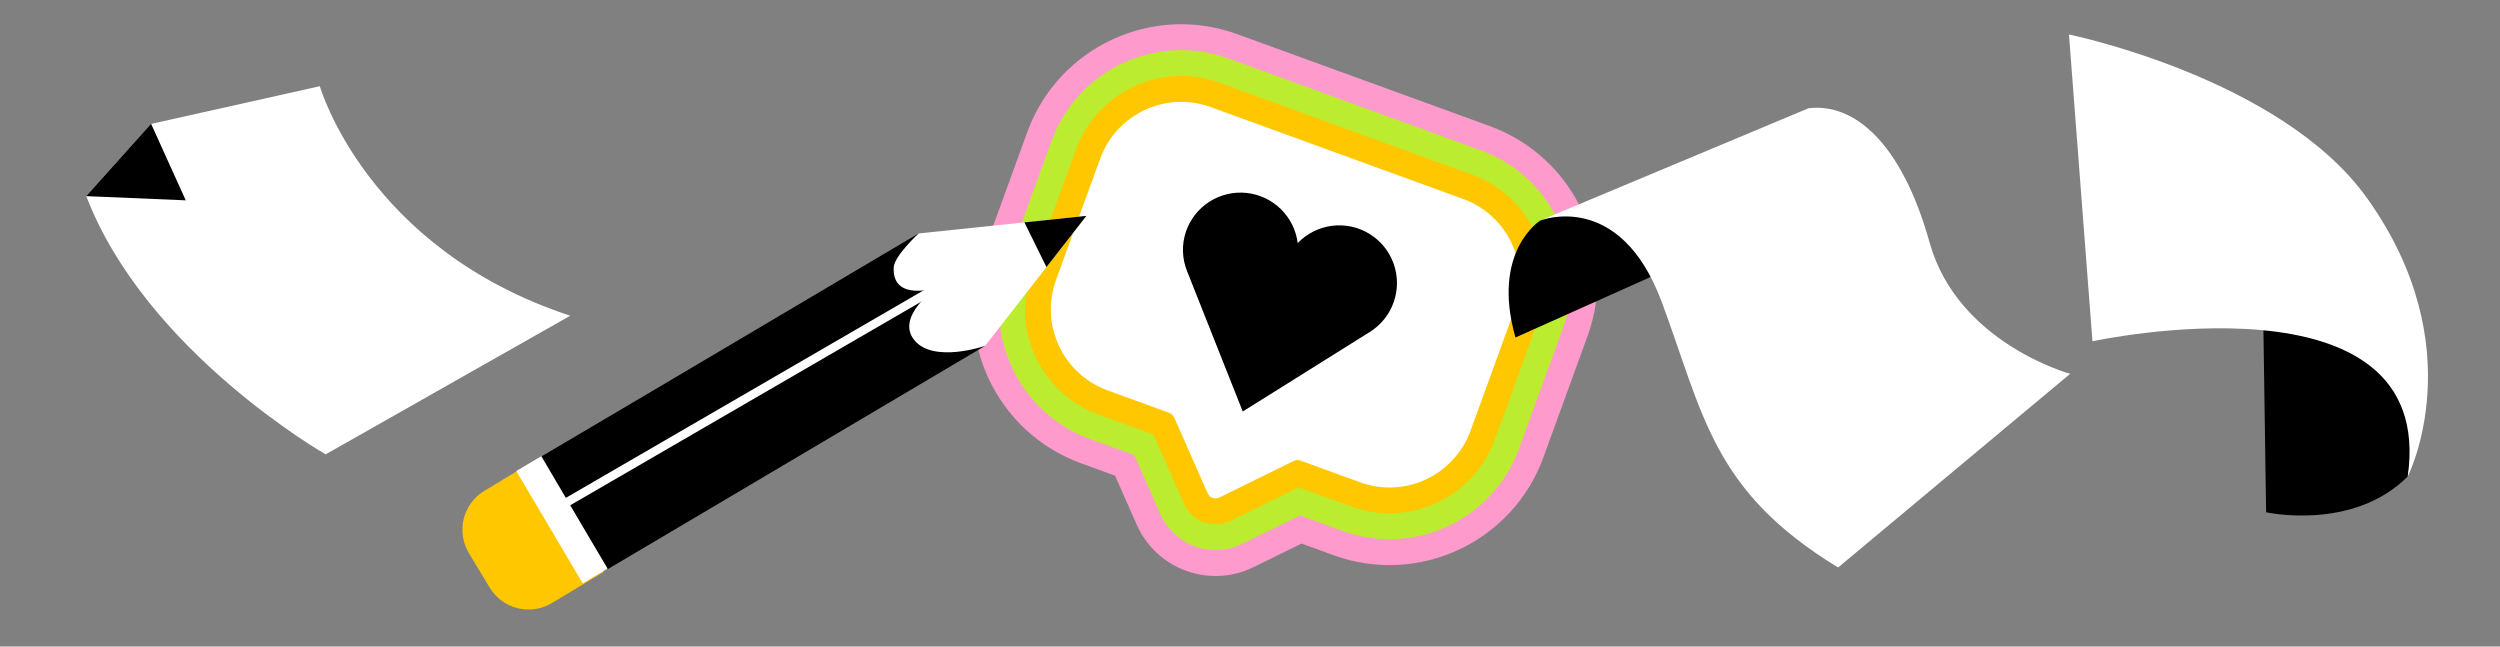 <?xml version="1.0" encoding="UTF-8"?> <svg xmlns="http://www.w3.org/2000/svg" width="580" height="150" viewBox="0 0 580 150" fill="none"><rect x="0" y="0" width="580" height="150" fill="#808080" stroke="none"/><g clip-path="url(#clip0_1825_7421)"><mask id="path-2-outside-1_1825_7421" maskUnits="userSpaceOnUse" x="209.603" y="-5.071" width="172.344" height="162.183" fill="black"><rect fill="white" x="209.603" y="-5.071" width="172.344" height="162.183"></rect><path fill-rule="evenodd" clip-rule="evenodd" d="M280.881 24.84C270.502 21.063 259.025 26.414 255.247 36.794L245.004 64.935C241.227 75.315 246.578 86.792 256.958 90.57L271.264 95.776C271.776 95.963 272.189 96.35 272.409 96.848L280.176 114.433C280.635 115.473 281.867 115.921 282.888 115.42L300.141 106.941C300.63 106.701 301.195 106.671 301.707 106.857L315.528 111.887C325.907 115.665 337.384 110.313 341.162 99.934L351.404 71.792C355.182 61.413 349.831 49.936 339.451 46.158L280.881 24.84Z"></path></mask><path fill-rule="evenodd" clip-rule="evenodd" d="M280.881 24.84C270.502 21.063 259.025 26.414 255.247 36.794L245.004 64.935C241.227 75.315 246.578 86.792 256.958 90.57L271.264 95.776C271.776 95.963 272.189 96.35 272.409 96.848L280.176 114.433C280.635 115.473 281.867 115.921 282.888 115.42L300.141 106.941C300.63 106.701 301.195 106.671 301.707 106.857L315.528 111.887C325.907 115.665 337.384 110.313 341.162 99.934L351.404 71.792C355.182 61.413 349.831 49.936 339.451 46.158L280.881 24.84Z" fill="white"></path><path d="M255.247 36.794L238.333 30.637L255.247 36.794ZM245.004 64.935L261.919 71.092L245.004 64.935ZM300.141 106.941L308.08 123.096L300.141 106.941ZM280.176 114.433L263.71 121.705L280.176 114.433ZM282.888 115.42L290.827 131.575L282.888 115.42ZM272.409 96.848L255.944 104.12L272.409 96.848ZM272.161 42.95C272.539 41.912 273.687 41.377 274.725 41.755L287.038 7.926C267.316 0.748 245.51 10.916 238.333 30.637L272.161 42.95ZM261.919 71.092L272.161 42.95L238.333 30.637L228.09 58.779L261.919 71.092ZM263.114 73.655C262.076 73.277 261.541 72.129 261.919 71.092L228.09 58.779C220.912 78.5 231.08 100.306 250.801 107.484L263.114 73.655ZM277.42 78.862L263.114 73.655L250.801 107.484L265.107 112.691L277.42 78.862ZM296.642 107.161L288.875 89.576L255.944 104.12L263.71 121.705L296.642 107.161ZM292.202 90.787L274.949 99.265L290.827 131.575L308.08 123.096L292.202 90.787ZM321.684 94.973L307.863 89.942L295.551 123.771L309.371 128.802L321.684 94.973ZM324.247 93.777C323.87 94.815 322.722 95.35 321.684 94.973L309.371 128.802C329.092 135.98 350.898 125.811 358.076 106.09L324.247 93.777ZM334.49 65.636L324.247 93.777L358.076 106.09L368.319 77.949L334.49 65.636ZM333.295 63.072C334.333 63.45 334.868 64.598 334.49 65.636L368.319 77.949C375.497 58.227 365.329 36.422 345.607 29.244L333.295 63.072ZM274.725 41.755L333.295 63.072L345.607 29.244L287.038 7.926L274.725 41.755ZM308.08 123.096C304.17 125.018 299.645 125.261 295.551 123.771L307.863 89.942C302.746 88.08 297.09 88.385 292.202 90.787L308.08 123.096ZM263.71 121.705C268.302 132.103 280.625 136.588 290.827 131.575L274.949 99.265C283.109 95.255 292.968 98.843 296.642 107.161L263.71 121.705ZM265.107 112.691C261.013 111.201 257.704 108.105 255.944 104.12L288.875 89.576C286.675 84.594 282.538 80.725 277.42 78.862L265.107 112.691Z" fill="#FF9ACC" mask="url(#path-2-outside-1_1825_7421)"></path><mask id="path-4-outside-2_1825_7421" maskUnits="userSpaceOnUse" x="217.293" y="2.619" width="156.963" height="146.803" fill="black"><rect fill="white" x="217.293" y="2.619" width="156.963" height="146.803"></rect><path fill-rule="evenodd" clip-rule="evenodd" d="M280.881 24.84C270.502 21.063 259.025 26.414 255.247 36.794L245.004 64.935C241.227 75.315 246.578 86.792 256.958 90.57L271.264 95.776C271.776 95.963 272.189 96.35 272.409 96.848L280.176 114.433C280.635 115.473 281.867 115.921 282.888 115.42L300.141 106.941C300.63 106.701 301.195 106.671 301.707 106.857L315.528 111.887C325.907 115.665 337.384 110.313 341.162 99.934L351.404 71.792C355.182 61.413 349.831 49.936 339.451 46.158L280.881 24.84Z"></path></mask><path fill-rule="evenodd" clip-rule="evenodd" d="M280.881 24.84C270.502 21.063 259.025 26.414 255.247 36.794L245.004 64.935C241.227 75.315 246.578 86.792 256.958 90.57L271.264 95.776C271.776 95.963 272.189 96.35 272.409 96.848L280.176 114.433C280.635 115.473 281.867 115.921 282.888 115.42L300.141 106.941C300.63 106.701 301.195 106.671 301.707 106.857L315.528 111.887C325.907 115.665 337.384 110.313 341.162 99.934L351.404 71.792C355.182 61.413 349.831 49.936 339.451 46.158L280.881 24.84Z" fill="white"></path><path d="M255.247 36.794L243.971 32.69L255.247 36.794ZM245.004 64.935L256.281 69.039L245.004 64.935ZM300.141 106.941L305.433 117.711L300.141 106.941ZM280.176 114.433L269.199 119.281L280.176 114.433ZM282.888 115.42L288.18 126.19L282.888 115.42ZM272.409 96.848L261.432 101.696L272.409 96.848ZM266.523 40.898C268.034 36.746 272.625 34.606 276.777 36.117L284.985 13.564C268.378 7.52 250.015 16.082 243.971 32.69L266.523 40.898ZM256.281 69.039L266.523 40.898L243.971 32.69L233.728 60.831L256.281 69.039ZM261.062 79.293C256.91 77.782 254.77 73.191 256.281 69.039L233.728 60.831C227.684 77.438 236.246 95.801 252.854 101.846L261.062 79.293ZM275.368 84.5L261.062 79.293L252.854 101.846L267.16 107.053L275.368 84.5ZM291.153 109.585L283.386 92L261.432 101.696L269.199 119.281L291.153 109.585ZM294.848 96.171L277.595 104.65L288.18 126.19L305.433 117.711L294.848 96.171ZM319.632 100.611L305.811 95.581L297.603 118.133L311.423 123.163L319.632 100.611ZM329.886 95.829C328.374 99.981 323.784 102.122 319.632 100.611L311.423 123.163C328.031 129.208 346.394 120.645 352.438 104.038L329.886 95.829ZM340.128 67.688L329.886 95.829L352.438 104.038L362.681 75.897L340.128 67.688ZM335.347 57.434C339.499 58.946 341.639 63.536 340.128 67.688L362.681 75.897C368.725 59.289 360.163 40.926 343.555 34.882L335.347 57.434ZM276.777 36.117L335.347 57.434L343.555 34.882L284.985 13.564L276.777 36.117ZM305.433 117.711C302.99 118.912 300.162 119.064 297.603 118.133L305.811 95.581C302.229 94.277 298.27 94.49 294.848 96.171L305.433 117.711ZM269.199 119.281C272.413 126.559 281.039 129.699 288.18 126.19L277.595 104.65C282.695 102.144 288.857 104.386 291.153 109.585L269.199 119.281ZM267.16 107.053C264.601 106.121 262.532 104.187 261.432 101.696L283.386 92C281.846 88.512 278.95 85.804 275.368 84.5L267.16 107.053Z" fill="#BCEC30" mask="url(#path-4-outside-2_1825_7421)"></path><mask id="path-6-outside-3_1825_7421" maskUnits="userSpaceOnUse" x="224.983" y="10.31" width="141.583" height="131.422" fill="black"><rect fill="white" x="224.983" y="10.31" width="141.583" height="131.422"></rect><path fill-rule="evenodd" clip-rule="evenodd" d="M280.881 24.84C270.502 21.063 259.025 26.414 255.247 36.794L245.004 64.935C241.227 75.315 246.578 86.792 256.958 90.57L271.264 95.776C271.776 95.963 272.189 96.35 272.409 96.848L280.176 114.433C280.635 115.473 281.867 115.921 282.888 115.42L300.141 106.941C300.63 106.701 301.195 106.671 301.707 106.857L315.528 111.887C325.907 115.665 337.384 110.313 341.162 99.934L351.404 71.792C355.182 61.413 349.831 49.936 339.451 46.158L280.881 24.84Z"></path></mask><path fill-rule="evenodd" clip-rule="evenodd" d="M280.881 24.84C270.502 21.063 259.025 26.414 255.247 36.794L245.004 64.935C241.227 75.315 246.578 86.792 256.958 90.57L271.264 95.776C271.776 95.963 272.189 96.35 272.409 96.848L280.176 114.433C280.635 115.473 281.867 115.921 282.888 115.42L300.141 106.941C300.63 106.701 301.195 106.671 301.707 106.857L315.528 111.887C325.907 115.665 337.384 110.313 341.162 99.934L351.404 71.792C355.182 61.413 349.831 49.936 339.451 46.158L280.881 24.84Z" fill="white"></path><path d="M255.247 36.794L249.609 34.742L255.247 36.794ZM245.004 64.935L250.643 66.987L245.004 64.935ZM300.141 106.941L302.787 112.326L300.141 106.941ZM280.176 114.433L274.687 116.857L280.176 114.433ZM282.888 115.42L285.534 120.805L282.888 115.42ZM272.409 96.848L266.921 99.272L272.409 96.848ZM260.885 38.846C263.53 31.58 271.563 27.834 278.829 30.479L282.933 19.202C269.44 14.291 254.52 21.248 249.609 34.742L260.885 38.846ZM250.643 66.987L260.885 38.846L249.609 34.742L239.366 62.883L250.643 66.987ZM259.01 84.931C251.744 82.287 247.998 74.253 250.643 66.987L239.366 62.883C234.455 76.376 241.412 91.296 254.906 96.208L259.01 84.931ZM273.316 90.138L259.01 84.931L254.906 96.208L269.212 101.415L273.316 90.138ZM285.664 112.009L277.898 94.424L266.921 99.272L274.687 116.857L285.664 112.009ZM297.495 101.556L280.241 110.035L285.534 120.805L302.787 112.326L297.495 101.556ZM317.58 106.249L303.759 101.219L299.655 112.495L313.476 117.525L317.58 106.249ZM335.524 97.882C332.879 105.147 324.845 108.893 317.58 106.249L313.476 117.525C326.969 122.436 341.889 115.479 346.8 101.986L335.524 97.882ZM345.766 69.74L335.524 97.882L346.8 101.986L357.043 73.844L345.766 69.74ZM337.399 51.796C344.665 54.441 348.411 62.474 345.766 69.74L357.043 73.844C361.954 60.351 354.997 45.431 341.503 40.52L337.399 51.796ZM278.829 30.479L337.399 51.796L341.503 40.52L282.933 19.202L278.829 30.479ZM302.787 112.326C301.81 112.807 300.678 112.868 299.655 112.495L303.759 101.219C301.712 100.474 299.45 100.596 297.495 101.556L302.787 112.326ZM274.687 116.857C276.524 121.016 281.453 122.81 285.534 120.805L280.241 110.035C282.281 109.033 284.746 109.93 285.664 112.009L274.687 116.857ZM269.212 101.415C268.188 101.042 267.361 100.268 266.921 99.272L277.898 94.424C277.018 92.431 275.363 90.883 273.316 90.138L269.212 101.415Z" fill="#FFC700" mask="url(#path-6-outside-3_1825_7421)"></path><path fill-rule="evenodd" clip-rule="evenodd" d="M280.881 24.84C270.502 21.063 259.025 26.414 255.247 36.794L245.004 64.935C241.227 75.315 246.578 86.792 256.958 90.57L271.264 95.776C271.776 95.963 272.189 96.35 272.409 96.848L280.176 114.433C280.635 115.473 281.867 115.921 282.888 115.42L300.141 106.941C300.63 106.701 301.195 106.671 301.707 106.857L315.528 111.887C325.907 115.665 337.384 110.313 341.162 99.934L351.404 71.792C355.182 61.413 349.831 49.936 339.451 46.158L280.881 24.84Z" fill="white"></path><path d="M323.368 70.007C324.36 67.125 324.337 63.99 323.304 61.122C322.271 58.255 320.29 55.825 317.688 54.238C315.086 52.65 312.019 51.998 308.996 52.391C305.974 52.784 303.176 54.198 301.066 56.398C300.691 53.402 299.313 50.621 297.156 48.508C295 46.394 292.192 45.073 289.189 44.758C286.186 44.443 283.165 45.154 280.617 46.774C278.069 48.394 276.145 50.829 275.156 53.682C274.134 56.673 274.215 59.931 275.383 62.868L288.319 95.466L317.597 77.139C320.304 75.52 322.35 72.993 323.368 70.007Z" fill="black"></path><path d="M357.367 51.148C357.367 51.148 345.89 58.27 351.586 78.296L391.827 60.282C391.827 60.282 374.937 44.611 357.367 51.148Z" fill="black"></path><path d="M357.367 51.148C357.367 51.148 375.777 43.846 385.517 70.04C395.256 96.235 397.23 113.861 426.438 131.658L480.281 86.722C480.281 86.722 454.21 79.656 447.673 56.286C441.136 32.916 430.075 23.858 419.57 25.114L357.367 51.148Z" fill="white"></path><path d="M525.115 76.628L525.739 118.843C525.739 118.843 545.793 123.33 558.593 110.54L561.238 96.578L549.099 80.01L526.003 74.247L525.115 76.628Z" fill="black"></path><path d="M480 8L485.451 79.177C485.451 79.177 565.526 61.787 558.593 110.539C558.593 110.539 573.971 80.557 549.08 45.861C529.13 18.051 480 8 480 8Z" fill="white"></path><path d="M74.203 20C74.203 20 84.99 57.719 132.288 73.249L75.544 105.413C75.544 105.413 33.801 81.571 20.019 45.505L35.057 28.747L74.203 20Z" fill="white"></path><path d="M35.048 28.719L20 45.505L43.096 46.478L35.048 28.719Z" fill="black"></path><path d="M153.11 89.666L213.104 54.164L228.539 80.239L182.634 107.409L140.909 132.093L125.654 105.866" fill="black"></path><path d="M217.241 66.792L131.766 116.375" stroke="white" stroke-width="2" stroke-linecap="round" stroke-linejoin="round"></path><path d="M213.105 54.164L252.044 50.079L228.54 80.239C228.54 80.239 216.55 84.376 212.118 78.908C207.687 73.44 217.242 66.793 217.242 66.793C217.242 66.793 206.869 70.096 207.349 61.978C207.506 59.358 213.105 54.164 213.105 54.164Z" fill="white"></path><path d="M237.66 51.589L242.783 61.961L252.043 50.079L237.66 51.589Z" fill="black"></path><path d="M124.334 106.664L112.368 113.874C109.98 115.316 108.262 117.645 107.589 120.353C106.916 123.06 107.343 125.923 108.778 128.315L113.594 136.309C115.037 138.703 117.371 140.426 120.084 141.099C122.797 141.772 125.666 141.339 128.061 139.897L140.027 132.687L124.344 106.658L124.334 106.664Z" fill="#FFC700"></path><path d="M119.773 109.278L125.545 105.863L140.959 131.916L135.187 135.331L119.773 109.278Z" fill="white"></path></g><defs><clipPath id="clip0_1825_7421"><path d="M0 24C0 10.745 10.745 0 24 0L580 0V150H0L0 24Z" fill="white"></path></clipPath></defs></svg> 